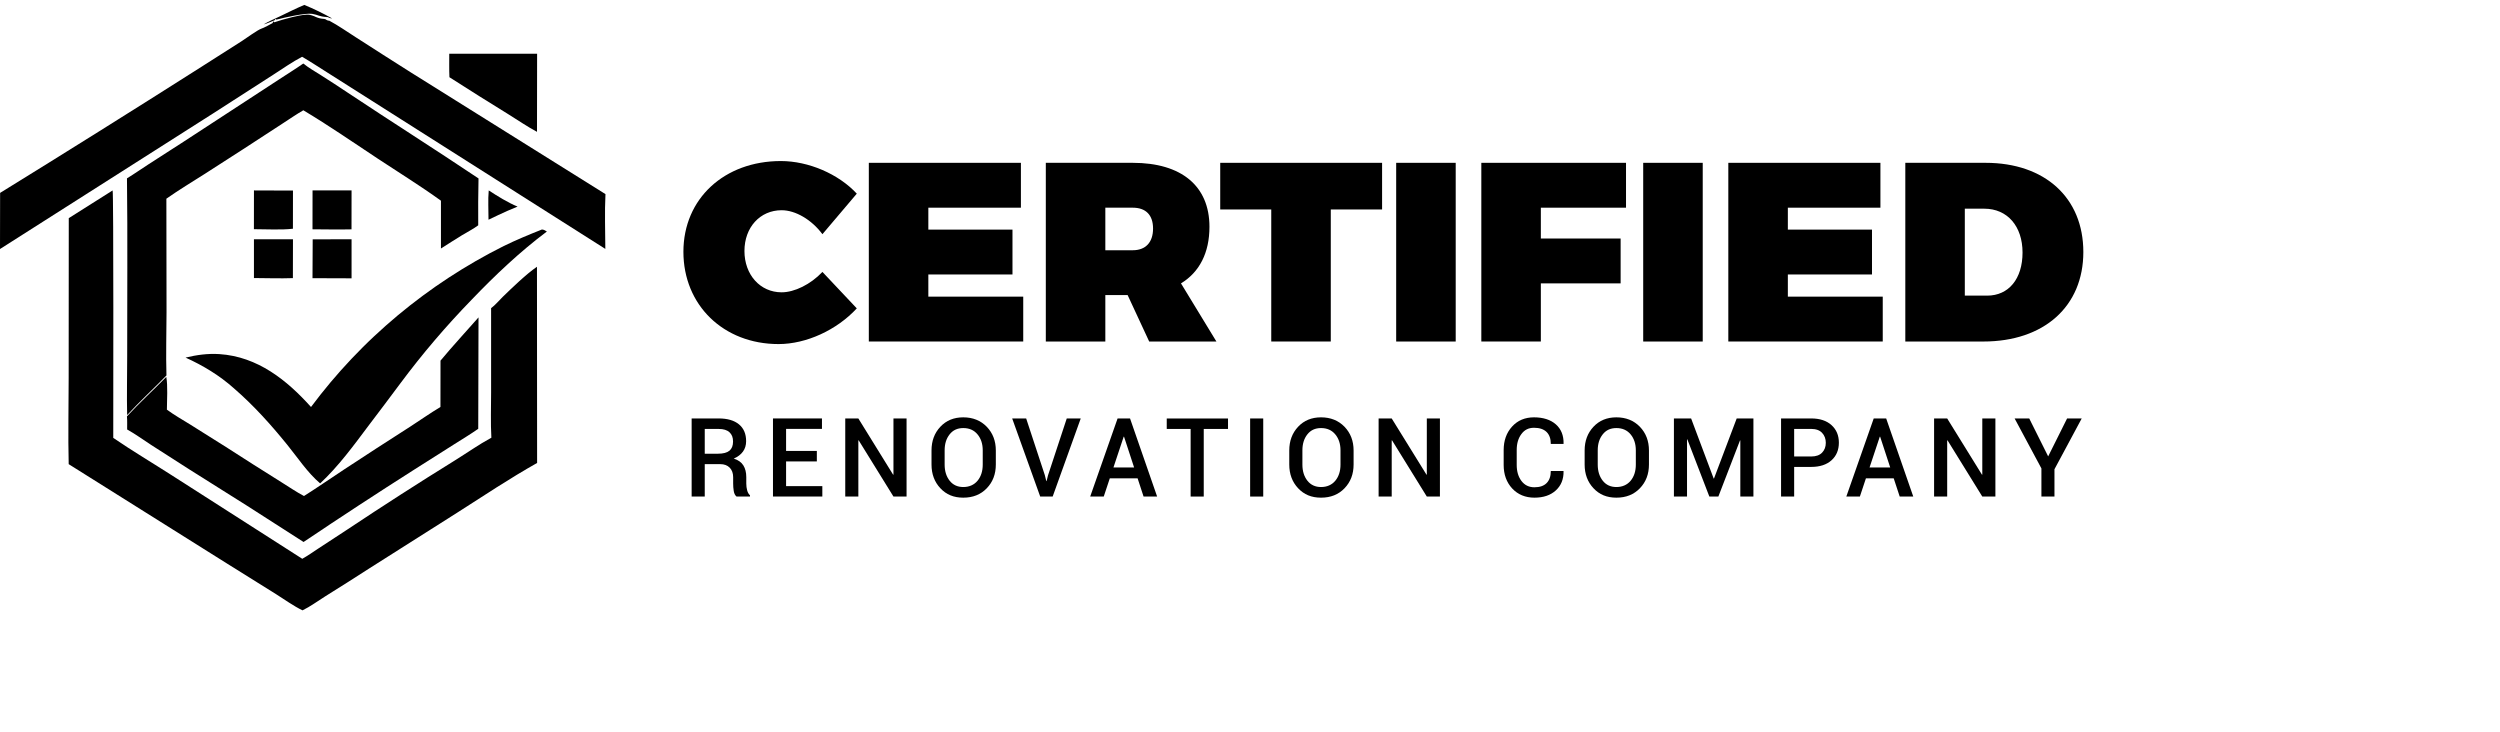 <svg xmlns="http://www.w3.org/2000/svg" width="256" height="75" viewBox="0 0 256 75" fill="none"><path d="M31.152 0.5C32.117 0.895 33.129 1.388 34 1.883C33.975 1.883 33.947 1.881 33.923 1.879C33.782 1.867 33.663 1.799 33.547 1.746H33.486L33.48 1.778L33.453 1.741C32.678 1.7 32.59 1.52 31.974 1.419C31.296 1.306 29.101 1.801 28.385 1.99C28.324 2.007 28.346 2 28.269 2.003L28.261 1.929C28.156 1.98 28.183 2.011 28.111 2.077C28.098 2.089 27.097 2.5 27 2.5C27.476 2.196 28.095 1.945 28.623 1.692C29.458 1.291 30.29 0.87 31.155 0.504L31.152 0.5Z" fill="black"></path><path d="M50.049 19.5C50.924 20.073 52.011 20.75 53 21.156L51.962 21.592C51.312 21.885 50.665 22.187 50.023 22.5C50.029 21.513 49.955 20.48 50.046 19.5H50.049Z" fill="black"></path><path d="M26.005 19.5L30 19.514L29.995 23.422C28.794 23.563 27.238 23.469 26 23.469L26.005 19.5Z" fill="black"></path><path d="M32.005 19.5H36L35.995 23.485C34.667 23.519 33.331 23.485 32 23.48L32.005 19.5Z" fill="black"></path><path d="M26 24.503H30L29.992 28.479C28.669 28.528 27.328 28.476 26.003 28.471V24.5L26 24.503Z" fill="black"></path><path d="M32.021 24.508L36 24.5V28.5L32 28.486L32.019 24.505L32.021 24.508Z" fill="black"></path><path d="M46.003 5.5H55L54.989 13.5C54.005 12.976 53.062 12.325 52.116 11.738C50.07 10.479 48.041 9.203 46.022 7.908C45.984 7.109 46.008 6.299 46.003 5.5Z" fill="black"></path><path d="M55.477 23.5C55.69 23.505 55.826 23.602 56 23.707C53.212 25.802 50.72 28.163 48.32 30.664C47.003 32.019 45.731 33.414 44.508 34.85C43.286 36.285 42.113 37.758 40.988 39.269C39.903 40.726 38.811 42.178 37.71 43.624C36.2 45.642 34.64 47.772 32.782 49.5C31.485 48.392 30.494 46.881 29.43 45.566C27.748 43.49 25.986 41.523 23.953 39.763C22.479 38.448 20.809 37.436 19 36.618C20.153 36.339 21.282 36.183 22.474 36.261C26.39 36.519 29.383 38.931 31.847 41.676C32.168 41.246 32.494 40.82 32.829 40.399C33.163 39.977 33.501 39.562 33.849 39.148C34.195 38.738 34.549 38.33 34.906 37.927C35.265 37.525 35.628 37.13 35.998 36.739C36.369 36.347 36.745 35.961 37.127 35.58C37.508 35.199 37.895 34.823 38.291 34.455C38.684 34.085 39.082 33.723 39.489 33.363C39.892 33.004 40.302 32.652 40.717 32.306C41.131 31.96 41.552 31.619 41.978 31.284C42.404 30.948 42.832 30.621 43.269 30.299C43.703 29.977 44.143 29.66 44.589 29.349C45.034 29.038 45.482 28.735 45.935 28.44C46.389 28.142 46.848 27.852 47.31 27.568C47.772 27.283 48.239 27.007 48.709 26.736C49.18 26.465 49.655 26.202 50.134 25.944C50.612 25.687 51.096 25.437 51.583 25.193C52.855 24.571 54.158 24.031 55.477 23.508V23.5Z" fill="black"></path><path d="M45.108 36.929C46.366 35.414 47.701 33.98 49 32.5L48.972 43.91C48.155 44.48 47.296 44.995 46.454 45.529L42.402 48.098C38.597 50.518 34.826 52.985 31.085 55.5C27.232 53.006 23.358 50.543 19.461 48.114L15.477 45.561C14.66 45.03 13.873 44.453 13.019 43.978C13.019 43.531 13.036 43.076 13 42.631C14.291 41.241 15.7 39.951 17.027 38.593C17.195 39.479 17.096 41.002 17.09 41.948C17.848 42.507 18.682 42.978 19.483 43.474C20.708 44.233 21.93 45 23.144 45.775C25.024 46.989 26.912 48.19 28.812 49.375C29.577 49.849 30.331 50.372 31.127 50.792C32.486 49.938 33.808 49.011 35.151 48.13C37.433 46.629 39.723 45.144 42.025 43.675C43.049 43.013 44.056 42.301 45.102 41.675L45.108 36.931V36.929Z" fill="black"></path><path d="M31.052 6.5C31.6 6.946 32.252 7.313 32.852 7.694C33.79 8.287 34.72 8.893 35.645 9.514C40.078 12.462 44.578 15.307 49 18.271C48.967 19.871 48.956 21.473 48.97 23.072C48.447 23.458 47.841 23.766 47.283 24.103C46.565 24.535 45.866 25.003 45.153 25.447V20.551C43.072 19.047 40.868 17.687 38.727 16.272C36.187 14.594 33.675 12.854 31.06 11.292C30.35 11.703 29.665 12.176 28.977 12.622L24.921 15.263L20.994 17.79C19.668 18.628 18.319 19.447 17.037 20.347L17.053 31.958C17.048 34.117 16.979 36.288 17.045 38.447C15.719 39.81 14.31 41.105 13.019 42.5C12.972 40.495 13.027 38.475 13.024 36.467C13.016 30.402 13.077 24.331 13.002 18.263C13.754 17.806 14.472 17.295 15.212 16.822C17.595 15.296 19.97 13.759 22.334 12.206L28.573 8.135C29.398 7.588 30.246 7.074 31.058 6.503L31.052 6.5Z" fill="black"></path><path d="M26.807 2.915C26.902 2.915 27.893 2.385 27.904 2.369C27.972 2.284 27.945 2.244 28.052 2.178L28.06 2.273C28.133 2.273 28.112 2.279 28.174 2.257C28.881 2.014 31.049 1.378 31.718 1.521C32.327 1.651 32.411 1.884 33.179 1.937L33.206 1.984L33.211 1.942H33.271C33.386 2.014 33.504 2.098 33.643 2.114C33.667 2.117 33.695 2.12 33.719 2.12C34.639 2.61 35.524 3.238 36.403 3.797C38.295 5 40.17 6.23 42.073 7.417L62 19.877C61.904 21.732 61.981 23.629 61.986 25.489L41.06 12.21L33.558 7.451C32.684 6.905 31.825 6.33 30.934 5.814C29.919 6.341 28.952 7.033 27.989 7.647L21.822 11.614L0 25.5L0.011 19.752C6.792 15.568 13.547 11.339 20.271 7.067L24.781 4.194C25.259 3.887 26.362 3.066 26.807 2.915Z" fill="black"></path><path d="M11.532 19.5C11.642 19.69 11.595 42.707 11.598 44.841C13.569 46.186 15.639 47.417 17.648 48.706L30.953 57.221C31.523 56.903 32.069 56.515 32.614 56.156L35.611 54.194C39.207 51.799 42.841 49.464 46.517 47.186C47.779 46.406 49.011 45.526 50.317 44.822C50.228 43.291 50.289 41.723 50.289 40.19V31.557C50.715 31.242 51.1 30.769 51.482 30.397C52.418 29.489 53.921 28.035 54.986 27.317L54.992 37.018L55 47.407C52.193 48.988 49.503 50.782 46.791 52.514L37.878 58.165C36.35 59.151 34.817 60.124 33.276 61.084C32.528 61.554 31.773 62.111 30.978 62.5C30.062 62.06 29.129 61.383 28.263 60.839L23.284 57.73L7.034 47.529C6.959 44.593 7.031 41.639 7.031 38.7L7.042 22.338L11.534 19.5H11.532Z" fill="black"></path><path d="M87.735 19.831L84.216 23.982C83.113 22.494 81.457 21.527 80.039 21.527C77.832 21.527 76.231 23.276 76.231 25.703C76.231 28.13 77.835 29.933 80.039 29.933C81.353 29.933 83.006 29.124 84.216 27.845L87.735 31.578C85.686 33.797 82.561 35.233 79.725 35.233C74.078 35.233 69.981 31.239 69.981 25.785C69.981 20.33 74.182 16.491 79.963 16.491C82.774 16.491 85.847 17.797 87.738 19.833L87.735 19.831Z" fill="black"></path><path d="M95.062 21.267V23.512H103.678V28.106H95.062V30.376H104.779V34.97H88.967V16.673H104.541V21.267H95.059H95.062Z" fill="black"></path><path d="M115.47 30.218H113.186V34.97H107.091V16.673H115.994C120.985 16.673 123.848 19.049 123.848 23.224C123.848 25.888 122.824 27.87 120.933 29.018L124.559 34.97H117.677L115.47 30.218ZM115.997 25.625C117.311 25.625 118.073 24.815 118.073 23.406C118.073 21.997 117.311 21.267 115.997 21.267H113.186V25.627H115.997V25.625Z" fill="black"></path><path d="M136.272 21.449V34.97H130.177V21.449H124.951V16.673H141.526V21.449H136.272Z" fill="black"></path><path d="M142.969 34.97V16.673H149.064V34.972H142.969V34.97Z" fill="black"></path><path d="M157.783 21.267V24.424H165.952V29.018H157.783V34.97H151.688V16.673H166.504V21.267H157.783Z" fill="black"></path><path d="M168.264 34.97V16.673H174.359V34.972H168.264V34.97Z" fill="black"></path><path d="M183.075 21.267V23.512H191.692V28.106H183.075V30.376H192.793V34.97H176.98V16.673H192.555V21.267H183.073H183.075Z" fill="black"></path><path d="M203.327 16.673C209.395 16.673 213.334 20.249 213.334 25.809C213.334 31.369 209.316 34.972 203.09 34.972H195.104V16.673H203.325H203.327ZM201.199 30.273H203.483C205.691 30.273 207.108 28.551 207.108 25.861C207.108 23.17 205.559 21.37 203.194 21.37H201.197V30.273H201.199Z" fill="black"></path><path d="M72.166 47.529V50.844H70.824V42.849H73.592C74.488 42.849 75.179 43.05 75.668 43.451C76.157 43.853 76.403 44.429 76.403 45.175C76.403 45.588 76.296 45.944 76.08 46.242C75.865 46.541 75.55 46.78 75.138 46.959C75.591 47.103 75.916 47.334 76.119 47.657C76.321 47.98 76.419 48.379 76.419 48.854V49.519C76.419 49.753 76.449 49.984 76.507 50.206C76.567 50.429 76.662 50.6 76.799 50.717V50.842H75.416C75.269 50.719 75.176 50.532 75.135 50.277C75.094 50.022 75.075 49.764 75.075 49.509V48.865C75.075 48.455 74.955 48.129 74.72 47.888C74.482 47.646 74.16 47.527 73.75 47.527H72.166V47.529ZM72.166 46.46H73.518C74.056 46.46 74.447 46.356 74.695 46.153C74.941 45.949 75.064 45.634 75.064 45.213C75.064 44.793 74.944 44.494 74.701 44.266C74.458 44.038 74.089 43.924 73.592 43.924H72.166V46.46Z" fill="black"></path><path d="M83.644 47.25H80.495V49.78H84.207V50.844H79.153V42.849H84.169V43.918H80.495V46.175H83.644V47.244V47.25Z" fill="black"></path><path d="M92.832 50.847H91.49L87.928 45.089L87.895 45.099V50.847H86.554V42.851H87.895L91.457 48.61L91.49 48.599V42.851H92.832V50.847Z" fill="black"></path><path d="M101.973 47.567C101.973 48.545 101.665 49.354 101.047 49.997C100.43 50.641 99.629 50.961 98.64 50.961C97.651 50.961 96.897 50.641 96.294 49.997C95.69 49.354 95.387 48.545 95.387 47.567V46.128C95.387 45.154 95.687 44.345 96.291 43.701C96.892 43.058 97.676 42.735 98.64 42.735C99.605 42.735 100.424 43.058 101.044 43.701C101.662 44.345 101.973 45.154 101.973 46.128V47.567ZM100.632 46.12C100.632 45.455 100.454 44.907 100.096 44.478C99.739 44.049 99.255 43.834 98.643 43.834C98.031 43.834 97.583 44.049 97.242 44.478C96.9 44.907 96.731 45.452 96.731 46.12V47.57C96.731 48.243 96.903 48.794 97.244 49.226C97.586 49.658 98.053 49.872 98.643 49.872C99.233 49.872 99.744 49.658 100.099 49.229C100.454 48.8 100.632 48.249 100.632 47.57V46.12Z" fill="black"></path><path d="M106.995 48.678L107.14 49.259H107.173L107.312 48.689L109.235 42.851H110.667L107.793 50.847H106.517L103.648 42.851H105.08L106.998 48.678H106.995Z" fill="black"></path><path d="M116.496 48.979H113.644L113.024 50.847H111.636L114.441 42.851H115.717L118.49 50.847H117.102L116.49 48.979H116.496ZM114.015 47.866H116.132L115.1 44.714H115.067L114.018 47.866H114.015Z" fill="black"></path><path d="M125.749 43.924H123.263V50.847H121.921V43.924H119.474V42.854H125.749V43.924Z" fill="black"></path><path d="M129.355 50.847H128.014V42.851H129.355V50.847Z" fill="black"></path><path d="M138.608 47.567C138.608 48.545 138.299 49.354 137.682 49.997C137.065 50.641 136.264 50.961 135.275 50.961C134.286 50.961 133.532 50.641 132.928 49.997C132.325 49.354 132.021 48.545 132.021 47.567V46.128C132.021 45.154 132.322 44.345 132.926 43.701C133.527 43.058 134.311 42.735 135.275 42.735C136.24 42.735 137.059 43.058 137.679 43.701C138.297 44.345 138.608 45.154 138.608 46.128V47.567ZM137.267 46.12C137.267 45.455 137.089 44.907 136.731 44.478C136.373 44.049 135.89 43.834 135.278 43.834C134.666 43.834 134.218 44.049 133.876 44.478C133.535 44.907 133.366 45.452 133.366 46.12V47.57C133.366 48.243 133.538 48.794 133.879 49.226C134.221 49.658 134.688 49.872 135.278 49.872C135.868 49.872 136.379 49.658 136.734 49.229C137.089 48.8 137.267 48.249 137.267 47.57V46.12Z" fill="black"></path><path d="M147.448 50.847H146.106L142.544 45.089L142.511 45.099V50.847H141.17V42.851H142.511L146.074 48.61L146.106 48.599V42.851H147.448V50.847Z" fill="black"></path><path d="M160.097 48.233L160.108 48.265C160.121 49.071 159.859 49.72 159.318 50.217C158.777 50.714 158.045 50.961 157.124 50.961C156.204 50.961 155.431 50.646 154.849 50.019C154.267 49.392 153.975 48.588 153.975 47.611V46.09C153.975 45.116 154.261 44.315 154.835 43.682C155.409 43.05 156.16 42.735 157.084 42.735C158.007 42.735 158.775 42.974 159.318 43.454C159.862 43.935 160.127 44.592 160.11 45.425L160.1 45.458H158.802C158.802 44.923 158.657 44.516 158.365 44.23C158.072 43.948 157.646 43.804 157.084 43.804C156.521 43.804 156.105 44.019 155.789 44.45C155.469 44.879 155.311 45.422 155.311 46.08V47.611C155.311 48.273 155.472 48.819 155.797 49.251C156.122 49.68 156.562 49.897 157.122 49.897C157.682 49.897 158.089 49.753 158.373 49.468C158.657 49.183 158.802 48.77 158.802 48.233H160.094H160.097Z" fill="black"></path><path d="M168.853 47.567C168.853 48.545 168.544 49.354 167.927 49.997C167.31 50.641 166.509 50.961 165.52 50.961C164.531 50.961 163.777 50.641 163.174 49.997C162.57 49.354 162.267 48.545 162.267 47.567V46.128C162.267 45.154 162.567 44.345 163.171 43.701C163.772 43.058 164.556 42.735 165.52 42.735C166.485 42.735 167.304 43.058 167.924 43.701C168.542 44.345 168.853 45.154 168.853 46.128V47.567ZM167.509 46.12C167.509 45.455 167.332 44.907 166.974 44.478C166.616 44.049 166.132 43.834 165.52 43.834C164.908 43.834 164.46 44.049 164.119 44.478C163.777 44.907 163.608 45.452 163.608 46.12V47.57C163.608 48.243 163.78 48.794 164.122 49.226C164.463 49.658 164.93 49.872 165.52 49.872C166.11 49.872 166.621 49.658 166.976 49.229C167.332 48.8 167.509 48.249 167.509 47.57V46.12Z" fill="black"></path><path d="M175.48 49.001H175.512L177.837 42.851H179.55V50.847H178.209V45.105L178.176 45.099L175.96 50.847H175.037L172.783 44.988L172.751 44.999V50.847H171.409V42.851H173.171L175.48 49.001Z" fill="black"></path><path d="M183.722 47.814V50.844H182.381V42.849H185.462C186.35 42.849 187.044 43.077 187.547 43.533C188.05 43.989 188.301 44.589 188.301 45.33C188.301 46.071 188.05 46.682 187.547 47.133C187.044 47.586 186.35 47.812 185.462 47.812H183.722V47.814ZM183.722 46.745H185.462C185.96 46.745 186.334 46.612 186.585 46.348C186.837 46.085 186.962 45.751 186.962 45.344C186.962 44.937 186.837 44.6 186.585 44.328C186.334 44.057 185.96 43.921 185.462 43.921H183.722V46.742V46.745Z" fill="black"></path><path d="M193.921 48.979H191.071L190.451 50.847H189.063L191.869 42.851H193.145L195.918 50.847H194.53L193.915 48.979H193.921ZM191.44 47.866H193.557L192.525 44.714H192.492L191.443 47.866H191.44Z" fill="black"></path><path d="M204.329 50.847H202.987L199.425 45.089L199.392 45.099V50.847H198.051V42.851H199.392L202.955 48.61L202.987 48.599V42.851H204.329V50.847Z" fill="black"></path><path d="M209.73 46.739L211.67 42.851H213.167L210.377 48.051V50.844H209.041V47.966L206.296 42.849H207.793L209.733 46.736L209.73 46.739Z" fill="black"></path></svg>